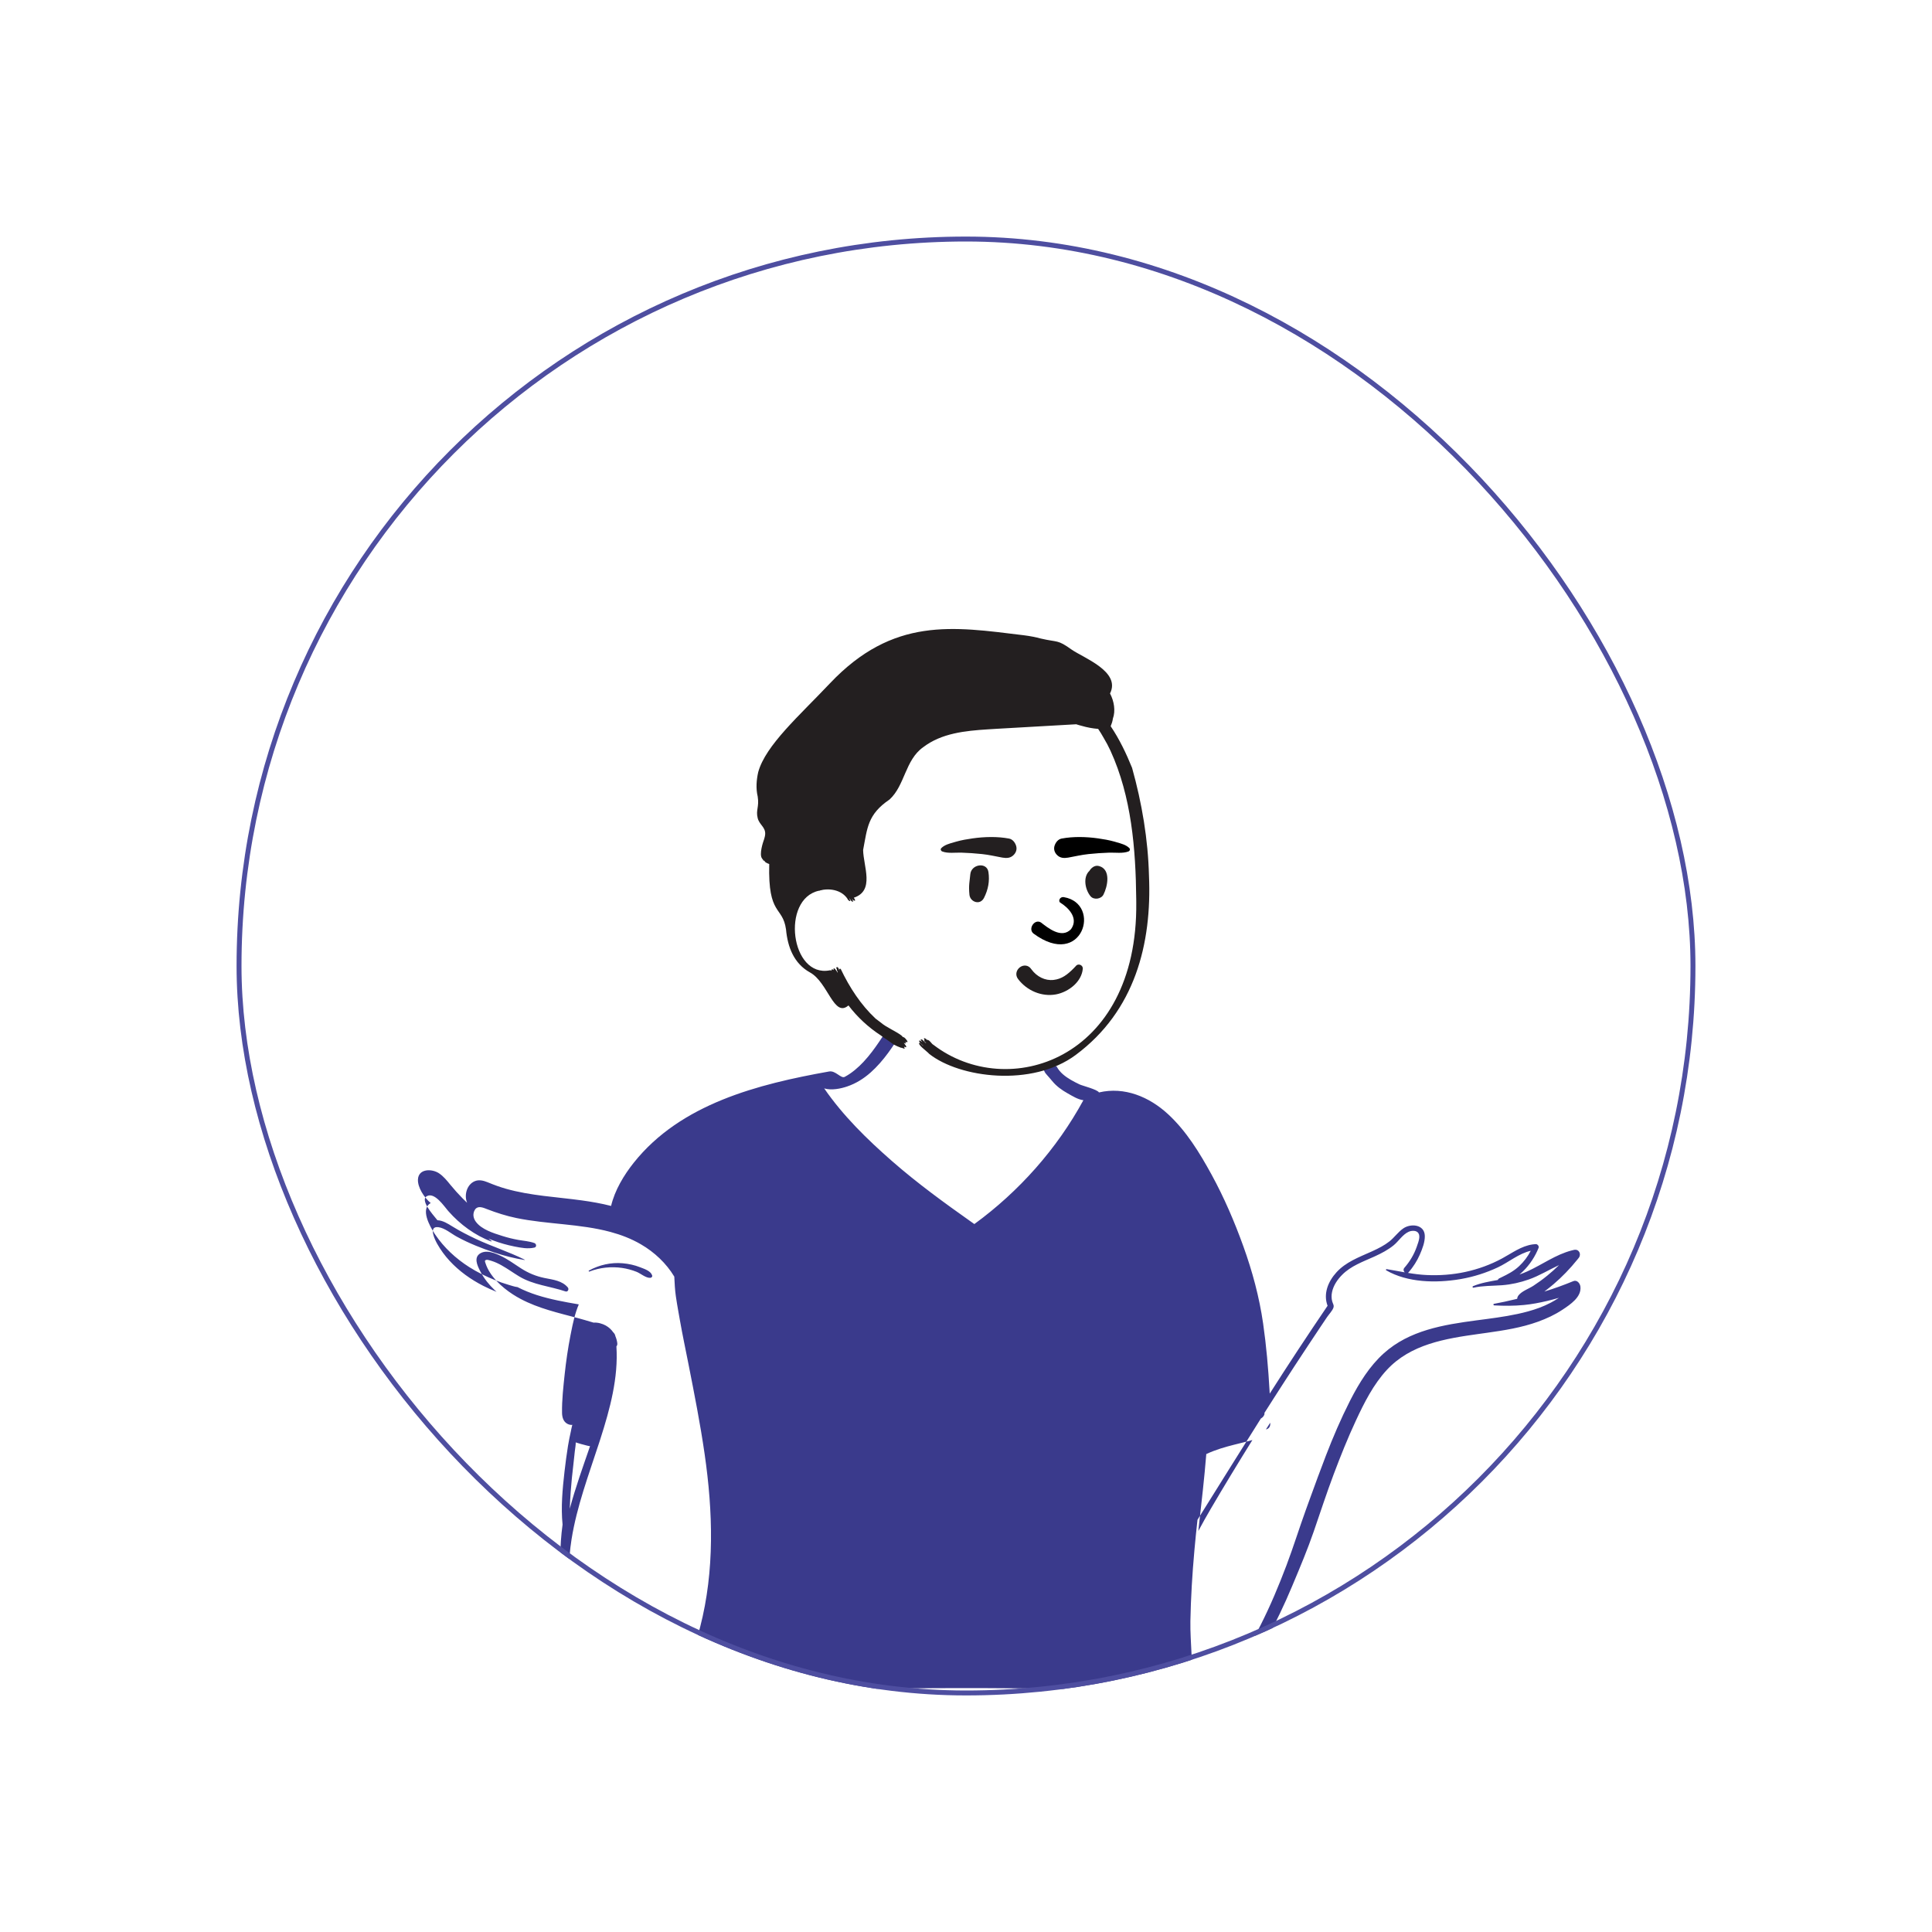 <svg width="196" height="196" viewBox="0 0 196 196" fill="none" xmlns="http://www.w3.org/2000/svg">
<g filter="url(#filter0_d_1685_13534)">
<g clip-path="url(#clip0_1685_13534)">
<rect x="24" y="24" width="148" height="148" rx="74" fill="white"/>
<path fill-rule="evenodd" clip-rule="evenodd" d="M154.334 133.283C155.371 132.742 156.384 132.154 157.38 131.541C158.082 131.121 157.461 130.064 156.741 130.446C156.373 130.641 156.006 130.839 155.638 131.033C155.928 130.784 156.196 130.512 156.437 130.216L156.42 130.199C157.348 129.368 156.156 127.799 155.101 128.482C154.171 129.157 153.232 129.845 152.164 130.289C149.952 131.228 147.512 131.383 145.138 131.41C144.269 131.345 143.439 131.496 142.596 131.663C142.926 130.337 143.753 129.335 144.192 128.05C144.516 126.753 142.644 125.87 141.981 127.117C141.818 127.423 141.663 127.733 141.511 128.044C140.078 129.348 137.684 129.233 136.238 130.634C135.414 131.365 135.011 132.357 134.852 133.353C134.744 134.03 134.912 134.707 134.503 135.306C132.527 138.102 129.405 142.522 127.82 145.599C126.697 138.287 123.699 129.243 120.602 122.558C119.578 120.42 118.407 118.33 116.869 116.518C117.043 115.913 116.428 114.841 116.037 115.171C114.832 113.699 112.703 113.318 110.992 112.586C108.681 111.598 106.763 109.543 105.821 107.208C104.61 102.761 101.629 102.196 97.495 102.392C93.538 102.388 90.611 104.08 89.748 108.11C87.994 111.168 83.853 110.662 80.874 111.472C78.69 111.971 76.571 112.742 74.558 113.721C72.317 111.596 64.294 120.517 63.565 122.813C63.994 122.897 64.421 122.997 64.844 123.119C65.22 123.228 65.062 123.797 64.683 123.706C64.21 123.592 63.734 123.514 63.256 123.46C63.242 123.505 63.229 123.551 63.219 123.596C63.166 123.592 63.112 123.588 63.059 123.584C63.178 123.646 63.292 123.718 63.404 123.81C63.673 124.035 63.322 124.467 63.035 124.288C62.766 124.086 62.412 124.118 62.088 124.05C62.069 124.717 59.693 123.971 59.324 123.75C57.683 123.545 55.995 123.765 54.464 122.974C52.426 122.545 50.373 122.07 48.358 121.523C47.825 121.731 47.324 122.476 47.747 123.022C47.986 123.27 47.679 123.676 47.379 123.5C46.373 122.907 45.595 121.982 44.935 120.986C44.624 120.672 44.073 120.74 43.656 120.609C43.6 120.71 43.567 120.821 43.568 120.936C41.797 121.228 43.06 123.162 43.95 123.764C43.478 124.072 43.46 124.674 43.501 125.177C43.401 125.356 43.368 125.578 43.455 125.778C43.788 126.546 44.508 127.192 45.055 127.814C45.659 128.5 46.198 129.19 46.934 129.747C49.736 131.884 53.119 133.079 56.589 133.547C57.821 133.736 59.593 134.026 60.356 135.068C60.169 136.305 59.825 137.491 59.514 138.698C59.078 140.299 59.107 141.975 59.102 143.607C59.041 143.558 58.924 143.568 58.906 143.661C58.805 144.338 58.729 145.03 58.318 145.599C57.958 146.656 57.718 147.783 57.583 148.894C57.044 154.16 56.915 159.581 58.132 164.764C58.601 166.687 59.365 168.515 60.406 170.198C60.716 170.7 61.215 170.847 61.663 170.748C63.162 171.527 65.051 171.777 66.667 171.579C72.176 170.019 70.256 173.776 77.981 172.626C91.314 170.926 104.788 174.265 118.093 172.305C118.42 174.837 122.71 174.111 124.2 173.04C128.668 169.718 130.886 159.198 133.129 153.861C134.67 149.655 137.251 142.205 140.63 139.383C141.644 138.59 142.869 138.172 144.095 137.835C148.669 136.656 153.261 135.541 157.844 134.394C158.622 134.203 158.482 132.877 157.651 132.962C156.548 133.075 155.441 133.177 154.334 133.283Z" fill="white"/>
<path fill-rule="evenodd" clip-rule="evenodd" d="M52.501 130.577C52.191 130.538 51.887 130.428 51.586 130.341C51.125 130.206 50.674 130.049 50.229 129.87C49.312 129.502 48.422 129.068 47.588 128.536C46.241 127.676 45.05 126.575 44.152 125.248L44.091 125.155C43.578 124.374 42.632 122.64 43.693 122.047C43.009 121.475 42.364 120.45 42.4 119.658C42.452 118.538 43.824 118.553 44.534 119.028C44.998 119.339 45.347 119.774 45.696 120.203C46.083 120.678 46.496 121.132 46.925 121.569C47.039 121.684 47.154 121.797 47.271 121.909L47.389 122.019C47.37 121.976 47.354 121.931 47.34 121.886C47.103 121.147 47.386 120.186 48.124 119.848C48.575 119.641 49.044 119.767 49.482 119.943L49.549 119.971C50.138 120.215 50.734 120.43 51.348 120.604C53.848 121.309 56.458 121.427 59.02 121.779C60.007 121.916 61.013 122.088 61.994 122.341C62.369 120.75 63.287 119.225 64.283 117.971C69.053 111.968 76.92 109.984 84.117 108.7C84.773 108.584 85.316 109.453 85.698 109.247C86.422 108.858 87.059 108.307 87.617 107.709C88.809 106.432 89.654 104.93 90.647 103.507C91.138 102.804 92.268 103.433 91.812 104.187L91.589 104.556C90.67 106.066 89.653 107.623 88.335 108.794C87.635 109.416 86.857 109.907 85.968 110.214C85.295 110.446 84.351 110.641 83.614 110.417L83.525 110.288C83.555 110.331 83.584 110.374 83.614 110.417C85.537 113.205 87.95 115.564 90.493 117.791C93.06 120.038 95.829 122.05 98.615 124.017L98.847 124.18C103.385 120.869 107.219 116.55 109.909 111.615C109.345 111.547 108.787 111.185 108.305 110.916C107.725 110.59 107.18 110.201 106.754 109.682C105.828 108.553 105.949 109.015 105.782 107.644C105.771 107.559 105.884 107.538 105.935 107.581C106.438 107.998 106.614 106.765 106.823 107.355C107.054 108.004 107.315 108.539 107.845 108.996C108.338 109.421 108.939 109.734 109.523 110.013C109.824 110.155 111.32 110.523 111.49 110.827C114.073 110.22 116.59 111.268 118.504 113.037C120.354 114.745 121.711 116.966 122.91 119.158C124.189 121.498 125.236 123.936 126.139 126.443C127.055 128.987 127.756 131.587 128.142 134.264C128.467 136.522 128.667 138.815 128.796 141.097L128.812 141.383C130.723 138.382 132.682 135.413 134.681 132.47C134.227 131.255 134.73 130.016 135.581 129.078C136.525 128.04 137.83 127.558 139.078 126.997L139.242 126.923C139.844 126.648 140.443 126.346 140.963 125.935C141.463 125.538 141.83 124.991 142.357 124.625C143.122 124.092 144.511 124.206 144.546 125.369C144.565 126.009 144.29 126.709 144.039 127.283C143.755 127.933 143.371 128.521 142.916 129.062C142.895 129.087 142.872 129.107 142.848 129.123L142.831 129.134C143.46 129.238 144.095 129.322 144.742 129.351C146.047 129.411 147.366 129.315 148.643 129.04C149.951 128.758 151.219 128.3 152.395 127.662C153.4 127.117 154.332 126.413 155.473 126.246C155.579 126.23 155.685 126.22 155.794 126.214C155.977 126.204 156.159 126.419 156.087 126.599C156.047 126.698 156.006 126.796 155.96 126.896C155.566 127.765 154.96 128.609 154.205 129.25L154.146 129.299C154.413 129.207 154.675 129.103 154.933 128.987C156.45 128.303 157.827 127.27 159.454 126.855C159.531 126.835 159.609 126.817 159.687 126.799C160.19 126.691 160.455 127.238 160.16 127.613C160.112 127.673 160.064 127.733 160.015 127.793C159.289 128.694 158.488 129.531 157.605 130.282C157.303 130.539 156.991 130.788 156.673 131.027C156.539 131.127 156.404 131.226 156.268 131.323L156.201 131.371C156.36 131.258 156.517 131.144 156.673 131.027C157.669 130.725 158.651 130.367 159.612 129.971C159.993 129.814 160.29 130.201 160.331 130.519C160.466 131.585 159.284 132.355 158.514 132.868C157.743 133.382 156.894 133.773 156.024 134.087C154.352 134.691 152.596 134.966 150.843 135.212L149.991 135.331C146.621 135.802 143.1 136.366 140.681 138.99C139.326 140.46 138.409 142.287 137.569 144.084C136.731 145.88 135.995 147.723 135.297 149.577C134.573 151.495 133.942 153.448 133.272 155.385C132.657 157.164 131.922 158.92 131.193 160.659L131.078 160.933C129.533 164.628 127.686 168.107 125.113 171.192C124.689 171.701 124.003 170.978 124.395 170.474C127.087 167.002 128.96 162.906 130.505 158.82C131.209 156.96 131.798 155.056 132.474 153.187L132.877 152.076C133.414 150.596 133.956 149.117 134.521 147.648C135.237 145.79 136.024 143.954 136.924 142.178L137.019 141.99C137.9 140.277 138.947 138.588 140.388 137.291C142.981 134.956 146.432 134.396 149.768 133.952L150.818 133.814C152.229 133.626 153.643 133.419 155.015 133.042C155.807 132.825 156.58 132.548 157.307 132.165C157.596 132.013 157.879 131.846 158.152 131.664C157.373 131.892 156.582 132.08 155.777 132.227C155.383 132.298 154.994 132.352 154.605 132.39C153.604 132.489 152.611 132.485 151.585 132.431C151.498 132.426 151.47 132.289 151.563 132.272C152.277 132.145 152.992 131.986 153.704 131.814L153.918 131.762C153.922 131.643 153.968 131.518 154.065 131.398C154.42 130.967 155.093 130.746 155.56 130.441C156.048 130.122 156.522 129.778 156.974 129.409C157.387 129.072 157.784 128.715 158.165 128.343L158.28 128.23C158.242 128.268 158.204 128.306 158.165 128.343C157.135 128.819 156.158 129.429 155.082 129.806C154.226 130.107 153.329 130.309 152.424 130.381L152.368 130.386L152.312 130.389C151.367 130.457 150.417 130.43 149.487 130.635C149.382 130.658 149.35 130.518 149.443 130.479C150.256 130.14 151.101 130.01 151.956 129.852C151.974 129.785 152.02 129.725 152.101 129.687L152.32 129.582C152.971 129.269 153.578 128.954 154.119 128.446C154.597 127.997 154.995 127.473 155.293 126.892C154.098 127.154 153.048 128.06 151.961 128.57C150.776 129.126 149.523 129.525 148.235 129.752L148.089 129.777C145.682 130.178 142.789 130.127 140.633 128.875C140.564 128.835 140.614 128.743 140.684 128.754C141.296 128.854 141.901 128.973 142.507 129.078C142.388 128.97 142.336 128.775 142.472 128.619C143.016 127.996 143.446 127.283 143.721 126.504L143.773 126.351C143.9 125.99 144.114 125.428 143.895 125.102C143.687 124.791 143.196 124.834 142.902 124.965C142.292 125.241 141.886 125.929 141.372 126.344C140.811 126.797 140.173 127.134 139.52 127.434L139.382 127.497C138.253 128.005 137.046 128.433 136.158 129.33C135.68 129.812 135.269 130.415 135.132 131.09C135.069 131.4 135.069 131.719 135.152 132.026C135.218 132.266 135.356 132.414 135.277 132.658C135.173 132.973 134.808 133.35 134.62 133.63C134.401 133.954 134.183 134.279 133.966 134.604C133.531 135.255 133.099 135.907 132.667 136.558C131.802 137.862 130.947 139.173 130.099 140.487C129.823 140.915 129.547 141.344 129.273 141.773L128.863 142.417L128.646 142.756L128.275 143.338C128.289 143.392 128.288 143.449 128.27 143.498C128.207 143.678 128.089 143.801 127.942 143.89L127.916 143.905C125.756 147.321 123.63 150.759 121.483 154.183C121.368 155.228 121.261 156.275 121.168 157.321C120.956 159.688 120.811 162.062 120.765 164.439C120.743 165.59 120.835 166.747 120.884 167.897C120.909 168.445 120.942 168.993 120.985 169.541L121.017 169.929C121.06 170.463 121.084 170.992 120.892 171.501C120.722 171.947 120.204 172.048 119.897 171.708C115.896 171.546 111.891 171.424 107.886 171.348C100.718 171.21 93.547 171.231 86.377 171.37C82.776 171.44 79.175 171.538 75.575 171.66C73.801 171.719 72.027 171.802 70.252 171.826C69.296 171.839 67.791 171.491 67.714 170.415L67.712 170.382C67.593 170.414 67.469 170.441 67.343 170.46C67.286 170.468 67.232 170.466 67.182 170.454L67.157 170.448C65.732 170.882 63.929 170.262 62.575 169.901L62.463 169.871C61.17 169.534 60.132 169.052 59.285 167.981C57.801 166.104 57.295 163.584 57.032 161.262C56.785 159.077 56.771 156.851 57.072 154.669C56.894 152.892 57.068 151.058 57.269 149.291C57.368 148.417 57.485 147.544 57.624 146.675C57.702 146.19 57.804 145.71 57.909 145.231C57.95 145.039 57.985 144.833 58.038 144.634L58.062 144.549C57.9 144.571 57.722 144.535 57.551 144.441C57.144 144.217 57.026 143.764 57.019 143.331C56.997 142.025 57.153 140.681 57.29 139.382C57.429 138.086 57.619 136.785 57.868 135.505L57.933 135.175C58.121 134.217 58.337 133.229 58.718 132.329C57.289 132.086 55.865 131.828 54.479 131.388C53.803 131.172 53.137 130.904 52.501 130.577ZM127.055 146.09C127.032 146.095 127.011 146.101 126.99 146.108C126.419 146.268 125.842 146.403 125.267 146.549C124.273 146.799 123.301 147.079 122.377 147.513C122.183 149.958 121.896 152.395 121.623 154.833L121.569 155.32C121.988 154.542 122.417 153.771 122.866 153.008C124.231 150.684 125.628 148.378 127.055 146.09ZM58.408 146.331C58.412 146.621 58.351 146.923 58.318 147.203C58.266 147.656 58.223 148.112 58.17 148.566C58.06 149.477 57.967 150.39 57.899 151.305C57.856 151.889 57.828 152.476 57.802 153.062C58.376 150.916 59.136 148.817 59.859 146.714C59.738 146.702 59.615 146.672 59.487 146.638L59.273 146.58C59.147 146.548 58.736 146.447 58.408 146.331ZM128.862 144.334L128.866 144.43C128.881 144.771 128.676 144.964 128.428 145.013C128.572 144.787 128.717 144.56 128.862 144.334ZM63.181 128.158C63.785 128.211 64.378 128.34 64.942 128.563L64.997 128.584C65.415 128.746 66.026 128.948 66.162 129.394C66.201 129.521 66.097 129.625 65.979 129.635C65.526 129.672 64.991 129.186 64.571 129.022C64.103 128.839 63.613 128.704 63.117 128.632C62.003 128.469 60.84 128.592 59.792 128.998C59.73 129.023 59.692 128.924 59.747 128.895C60.804 128.32 61.979 128.052 63.181 128.158ZM50.376 131.055C50.306 130.993 50.236 130.928 50.167 130.863C49.625 130.35 49.144 129.75 48.788 129.091L48.694 128.913C48.405 128.352 48.049 127.552 48.73 127.148C49.137 126.906 49.627 126.966 50.08 127.113C50.11 127.122 50.139 127.132 50.168 127.142C50.371 127.213 50.566 127.298 50.74 127.379C51.496 127.727 52.164 128.232 52.862 128.678C53.619 129.161 54.366 129.47 55.24 129.651L55.322 129.667C56.142 129.829 57.031 129.934 57.603 130.608C57.747 130.778 57.615 131.097 57.367 131.013C55.786 130.479 54.112 130.362 52.661 129.486C52.059 129.123 51.49 128.707 50.876 128.364C50.55 128.181 50.214 128.022 49.855 127.913L49.659 127.855C49.544 127.821 49.407 127.788 49.315 127.821C49.14 127.882 49.196 127.976 49.25 128.14L49.255 128.156C49.681 129.475 50.896 130.579 52.022 131.309C52.28 131.477 52.544 131.631 52.814 131.774C54.636 132.746 56.676 133.198 58.679 133.735C58.679 133.735 59.837 134.058 60.221 134.18C60.648 134.144 61.135 134.295 61.457 134.476C61.77 134.651 62.022 134.886 62.212 135.162C62.212 135.162 62.395 135.315 62.429 135.552C62.525 135.772 62.59 136.009 62.622 136.256C62.64 136.401 62.604 136.512 62.535 136.591C62.742 139.77 61.884 142.932 60.916 145.953L60.82 146.251L60.758 146.44C59.715 149.643 58.517 152.823 57.983 156.163C57.625 158.394 57.636 160.703 57.898 162.944L57.917 163.099C58.175 165.218 58.672 167.595 60.019 169.3C60.706 170.17 61.52 170.557 62.561 170.837L62.618 170.853C63.559 171.101 64.531 171.452 65.502 171.558C66.403 171.657 67.158 171.321 67.969 171.007L67.97 171.006C69.678 169.494 70.453 167.293 71.026 165.071C72.511 159.321 72.327 153.352 71.485 147.517C71.046 144.469 70.448 141.447 69.853 138.426C69.555 136.916 69.234 135.409 68.968 133.894L68.81 133.003C68.723 132.507 68.638 132.012 68.566 131.513C68.469 130.844 68.44 130.186 68.406 129.512C67.588 128.156 66.401 127.039 65.025 126.238C64.04 125.664 62.998 125.266 61.922 124.977C58.845 124.148 55.491 124.207 52.395 123.569C51.355 123.355 50.368 123.037 49.382 122.656L49.247 122.603C48.795 122.427 48.333 122.329 48.108 122.863C47.948 123.243 48.044 123.637 48.283 123.956C48.872 124.738 50.054 125.101 50.944 125.382C51.479 125.553 52.026 125.687 52.579 125.787C53.132 125.888 53.686 125.913 54.217 126.109C54.421 126.183 54.462 126.509 54.217 126.566C53.544 126.723 52.868 126.589 52.2 126.458C51.466 126.313 50.743 126.108 50.041 125.847C49.911 125.799 49.777 125.749 49.641 125.695L49.538 125.655C49.644 125.732 49.75 125.808 49.858 125.884C49.886 125.904 49.869 125.958 49.831 125.944C48.179 125.328 46.676 124.216 45.512 122.899L45.454 122.833C45.044 122.363 44.11 120.942 43.322 121.338C42.583 121.709 43.843 123.141 44.322 123.726L44.378 123.794C44.922 123.809 45.45 124.148 45.891 124.421C46.658 124.896 47.458 125.305 48.274 125.688C49.896 126.451 51.618 126.989 53.223 127.79C53.244 127.801 53.228 127.828 53.207 127.825C52.186 127.662 51.176 127.402 50.189 127.079L50.145 127.065L50.101 127.05C49.484 126.848 48.876 126.619 48.277 126.375C47.612 126.103 46.962 125.799 46.332 125.453C45.761 125.141 45.127 124.579 44.465 124.496C44.394 124.487 44.331 124.486 44.277 124.491C43.516 124.555 44.145 125.815 44.358 126.192C44.705 126.81 45.124 127.381 45.605 127.903C46.58 128.962 47.761 129.802 49.04 130.455C49.476 130.678 49.922 130.874 50.376 131.055Z" fill="#3A3A8C"/>
<path fill-rule="evenodd" clip-rule="evenodd" d="M98.663 65.725C104.412 65.725 112.825 69.564 113.458 73.259C114.203 77.612 115.859 93.984 114.958 99.341C114.056 104.698 110.54 108.656 102.766 108.656C94.992 108.656 89.189 104.415 87.856 102.959C86.524 101.502 84.909 96.97 84.909 96.97C84.909 96.97 80.653 96.249 80.633 92.854C80.613 89.46 82.772 88.41 82.772 88.41C82.772 88.41 81.607 74.329 84.055 70.841C86.503 67.353 92.915 65.725 98.663 65.725Z" fill="white"/>
<path fill-rule="evenodd" clip-rule="evenodd" d="M107.548 91.562C108.313 92.027 109.478 93.111 108.655 94.263C107.687 95.279 106.294 94.114 105.607 93.587C104.97 93.179 104.254 94.229 104.845 94.706C109.808 98.382 111.822 91.684 107.935 91.016C107.507 90.942 107.348 91.418 107.548 91.562ZM108.423 86.993L108.36 87.005C107.93 87.076 107.54 87.06 107.216 86.719C106.969 86.459 106.873 86.122 106.991 85.778C107.1 85.461 107.343 85.139 107.697 85.073C108.889 84.848 110.21 84.885 111.408 85.055C111.956 85.133 112.51 85.228 113.044 85.378L113.289 85.45C113.735 85.577 114.246 85.71 114.57 86.038C114.686 86.156 114.619 86.325 114.48 86.379C113.914 86.601 113.14 86.483 112.537 86.5C111.836 86.52 111.134 86.573 110.437 86.645C109.755 86.716 109.095 86.87 108.423 86.993Z" fill="black"/>
<path fill-rule="evenodd" clip-rule="evenodd" d="M101.643 86.994L101.707 87.005C102.137 87.076 102.526 87.06 102.851 86.719C103.098 86.459 103.193 86.122 103.075 85.778C102.967 85.461 102.723 85.139 102.37 85.073C101.178 84.848 99.857 84.885 98.659 85.055C98.11 85.133 97.557 85.228 97.023 85.379L96.777 85.45C96.331 85.577 95.821 85.71 95.497 86.038C95.381 86.156 95.448 86.325 95.587 86.379C96.152 86.601 96.927 86.483 97.529 86.5C98.23 86.52 98.932 86.573 99.63 86.645C100.311 86.716 100.971 86.87 101.643 86.994Z" fill="#231F20"/>
<path fill-rule="evenodd" clip-rule="evenodd" d="M98.435 88.709C98.519 87.66 100.116 87.422 100.275 88.46C100.417 89.389 100.25 90.243 99.831 91.08C99.431 91.88 98.426 91.507 98.35 90.779C98.248 89.803 98.382 89.361 98.435 88.709Z" fill="#231F20"/>
<path fill-rule="evenodd" clip-rule="evenodd" d="M110.59 88.244C110.813 87.953 111.134 87.753 111.519 87.866C112.722 88.218 112.368 89.926 111.945 90.758C111.716 91.21 110.974 91.324 110.638 90.927C110.092 90.278 109.83 88.983 110.525 88.344C110.544 88.311 110.564 88.278 110.59 88.244Z" fill="#231F20"/>
<path fill-rule="evenodd" clip-rule="evenodd" d="M105.009 100.648C104.329 100.37 103.722 99.907 103.278 99.315C103.124 99.11 103.084 98.892 103.116 98.694C103.152 98.47 103.284 98.268 103.465 98.132C103.645 97.996 103.871 97.928 104.09 97.963C104.28 97.993 104.469 98.097 104.619 98.312L104.65 98.356C104.914 98.713 105.258 99.006 105.65 99.195C106.027 99.377 106.45 99.462 106.887 99.412C107.719 99.318 108.293 98.868 108.903 98.256C108.979 98.179 109.054 98.099 109.13 98.018C109.178 97.945 109.245 97.898 109.319 97.873C109.401 97.846 109.494 97.847 109.579 97.877C109.661 97.906 109.735 97.96 109.784 98.032C109.83 98.101 109.857 98.186 109.848 98.283C109.793 98.917 109.461 99.483 108.991 99.927C108.468 100.42 107.775 100.762 107.123 100.881C106.405 101.013 105.672 100.919 105.009 100.648Z" fill="#231F20"/>
<path fill-rule="evenodd" clip-rule="evenodd" d="M84.177 69.345C90.609 62.54 96.731 63.581 103.734 64.43L103.944 64.457C104.503 64.528 105.053 64.635 105.597 64.781C107.354 65.191 107.252 64.855 108.703 65.893C109.915 66.742 113.738 68.129 112.611 70.351C113.029 71.142 113.185 72.121 112.902 72.901C112.867 73.17 112.784 73.418 112.678 73.675C113.57 74.993 114.277 76.483 114.849 77.9C115.849 81.467 116.471 85.179 116.562 88.819C116.865 95.733 115.149 102.554 109.129 107.025C104.701 110.314 97.354 109.355 94.273 106.92C94.041 106.645 92.95 105.904 93.314 105.774C93.423 105.889 93.534 106 93.647 106.109C93.642 106.097 93.641 106.085 93.643 106.072L93.537 105.975C93.336 105.79 93.076 105.52 93.372 105.573C93.385 105.588 93.399 105.601 93.413 105.616C93.476 105.654 93.524 105.687 93.561 105.715L93.579 105.731L93.574 105.724C93.403 105.542 93.301 105.357 93.556 105.475L93.59 105.492C93.703 105.611 93.818 105.726 93.936 105.837C93.934 105.824 93.936 105.811 93.943 105.797L93.834 105.691C93.727 105.586 93.743 105.586 93.795 105.501C93.568 105.182 93.992 105.371 94.022 105.496C94.287 105.433 94.52 105.931 94.691 105.992C102.182 111.753 115.449 107.6 115.273 91.545L115.27 91.231C115.219 86.098 114.787 80.822 112.664 76.175C112.458 75.727 112.227 75.292 111.973 74.87C111.798 74.554 111.611 74.247 111.409 73.947C110.845 73.901 110.289 73.798 109.74 73.638C109.552 73.59 109.365 73.538 109.179 73.476C106.458 73.624 103.798 73.786 101.069 73.939L100.216 73.992C97.905 74.141 95.514 74.379 93.649 75.809C91.819 77.111 91.81 79.679 90.244 81.109C88.009 82.626 87.993 83.994 87.563 86.229C87.595 87.914 88.763 90.363 86.619 91.072C86.981 91.588 86.477 91.34 86.437 91.159C86.433 91.16 86.429 91.161 86.426 91.161C86.748 91.76 86.275 91.383 86.233 91.19C86.207 91.183 86.182 91.165 86.157 91.14C86.481 91.665 85.957 91.297 85.988 91.201C85.361 90.237 84.069 90.087 83.159 90.343C83.148 90.377 83.108 90.38 83.082 90.362C79.213 91.201 80.211 99.215 84.177 98.44C84.347 98.406 84.343 98.487 84.376 98.495C84.285 98.254 84.543 98.352 84.54 98.403L84.556 98.402C84.568 98.401 84.563 98.4 84.573 98.403C84.484 97.911 84.982 98.624 84.943 98.653C84.958 98.644 84.975 98.639 84.991 98.637L84.974 98.59C84.891 98.37 84.898 98.461 84.898 98.335C84.836 98.179 84.832 98.247 84.846 98.146C85.065 97.976 85.129 98.49 85.202 98.528C85.077 98.353 85.177 98.211 85.294 98.306C86.188 100.185 87.341 101.951 88.832 103.342C88.995 103.471 89.16 103.597 89.331 103.717C89.966 104.269 90.939 104.625 91.532 105.114C91.532 105.122 91.528 105.132 91.522 105.143L91.536 105.155L91.549 105.168L91.756 105.267C91.817 105.319 91.871 105.377 91.92 105.44C91.972 105.5 92.017 105.566 92.056 105.636C92.075 105.721 92.032 105.756 91.951 105.72C91.916 105.708 91.881 105.694 91.845 105.68C91.847 105.683 91.848 105.685 91.85 105.687C91.862 105.705 91.94 105.887 91.85 105.858L91.839 105.854C91.789 105.835 91.74 105.815 91.691 105.796C91.749 105.868 91.802 105.946 91.848 106.012C91.898 106.063 91.928 106.124 91.94 106.193C91.938 106.231 91.917 106.247 91.879 106.242C91.82 106.223 91.762 106.203 91.704 106.182L91.721 106.213C91.762 106.293 91.82 106.428 91.717 106.383C91.628 106.356 91.543 106.324 91.458 106.29C91.451 106.304 91.437 106.309 91.409 106.296C91.138 106.2 90.877 106.082 90.627 105.944C90.408 105.784 90.186 105.627 89.965 105.468C89.758 105.343 89.557 105.204 89.366 105.048C88.086 104.221 86.965 103.17 86.076 102C84.589 103.288 84.012 99.662 82.172 98.653C80.546 97.752 79.906 96.085 79.741 94.289C79.397 91.87 77.901 92.958 78.038 87.651C78.035 87.652 78.032 87.652 78.028 87.652C77.956 87.63 77.886 87.602 77.82 87.566C77.753 87.533 77.689 87.495 77.629 87.448L77.555 87.346C77.517 87.325 77.482 87.302 77.456 87.28L77.442 87.298C77.399 87.35 77.428 87.271 77.431 87.256L77.302 87.081C76.998 86.665 77.431 85.397 77.431 85.397C77.431 85.397 77.622 84.913 77.629 84.587C77.645 83.9 77.037 83.667 76.868 83.002C76.657 82.17 77.037 81.893 76.868 80.805C76.668 79.967 76.746 79.103 76.921 78.327C77.668 75.608 81.105 72.595 84.177 69.345Z" fill="#231F20"/>
</g>
<rect x="24.25" y="24.25" width="147.5" height="147.5" rx="73.75" stroke="#4E4EA0" stroke-width="0.5"/>
</g>
<defs>
<filter id="filter0_d_1685_13534" x="0" y="0" width="196" height="196" filterUnits="userSpaceOnUse" color-interpolation-filters="sRGB">
<feFlood flood-opacity="0" result="BackgroundImageFix"/>
<feColorMatrix in="SourceAlpha" type="matrix" values="0 0 0 0 0 0 0 0 0 0 0 0 0 0 0 0 0 0 127 0" result="hardAlpha"/>
<feOffset/>
<feGaussianBlur stdDeviation="12"/>
<feComposite in2="hardAlpha" operator="out"/>
<feColorMatrix type="matrix" values="0 0 0 0 0.612 0 0 0 0 0.612 0 0 0 0 0.773 0 0 0 0.45 0"/>
<feBlend mode="normal" in2="BackgroundImageFix" result="effect1_dropShadow_1685_13534"/>
<feBlend mode="normal" in="SourceGraphic" in2="effect1_dropShadow_1685_13534" result="shape"/>
</filter>
<clipPath id="clip0_1685_13534">
<rect x="24" y="24" width="148" height="148" rx="74" fill="white"/>
</clipPath>
</defs>
</svg>
